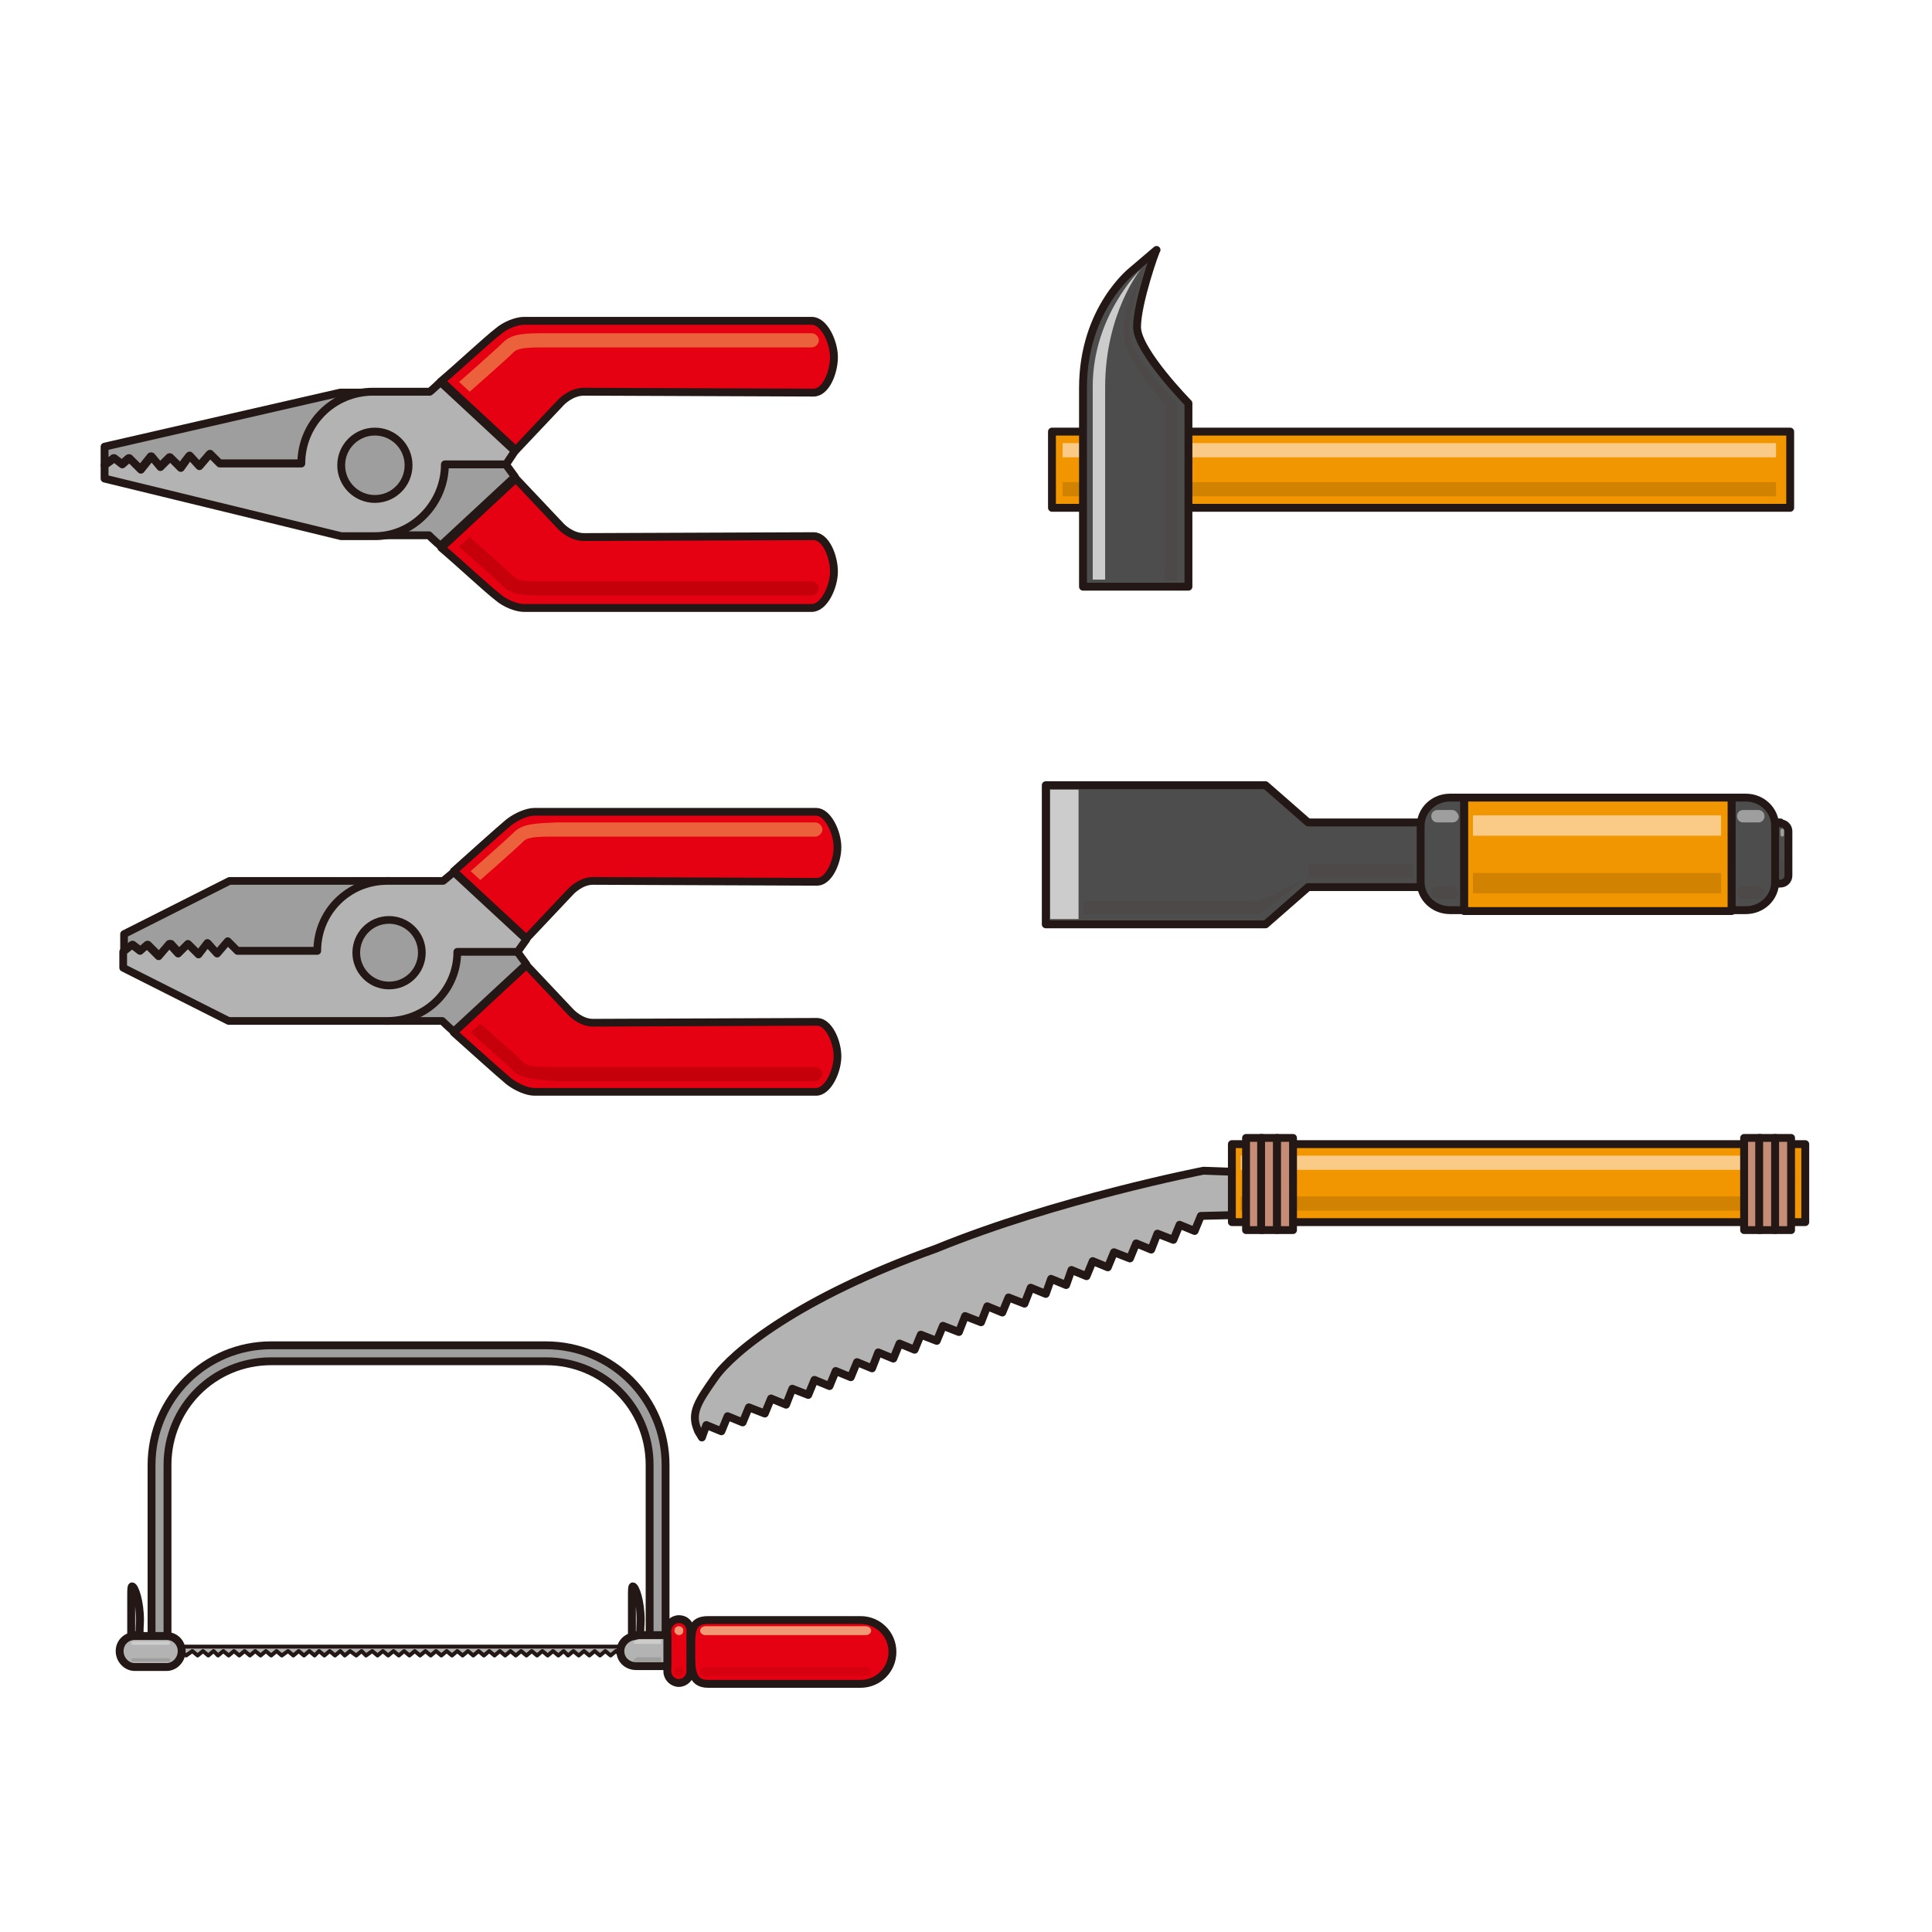 <?xml version="1.0" encoding="utf-8"?>
<!-- Generator: Adobe Illustrator 26.3.1, SVG Export Plug-In . SVG Version: 6.00 Build 0)  -->
<svg version="1.1" id="レイヤー_1" xmlns="http://www.w3.org/2000/svg" xmlns:xlink="http://www.w3.org/1999/xlink" x="0px"
	 y="0px" viewBox="0 0 218 218" enable-background="new 0 0 218 218" xml:space="preserve">
<g>
	<g>
		
			<rect x="118.7" y="48.7" fill="#F29600" stroke="#231815" stroke-width="0.888" stroke-linecap="round" stroke-linejoin="round" width="83.3" height="8.6"/>
		<rect x="119.9" y="54.4" fill="#D18200" width="80.5" height="1.6"/>
		<rect x="119.9" y="50" fill="#F9CB87" width="80.5" height="1.6"/>
		<path fill="#4D4D4D" stroke="#231815" stroke-width="0.888" stroke-linecap="round" stroke-linejoin="round" d="M128.3,36.9
			c0,2.7,5.8,8.6,5.8,8.6v20.7h-11.9c0,0,0-18.6,0-22.4c0-9,5.6-13.3,5.6-13.3l2.7-2.3C130.4,28.2,128.3,34.2,128.3,36.9z"/>
		<path fill="#4C4948" d="M127.4,37.3c0,2.8,5.4,8.2,5.4,8.2v20h-1.4V45.5c0,0-4.6-4.8-4.6-8.1c0-3.4,2.4-7.4,2.4-7.4
			S127.4,34.5,127.4,37.3z"/>
		<path fill="#CCCCCC" d="M123.3,43.6c0,2.7,0,21.8,0,21.8h1.4c0,0,0-18.6,0-21.7c0-8.4,4-13.3,4-13.3S123.3,35.6,123.3,43.6z"/>
	</g>
	<g>
		<g>
			<g>
				<path fill="#9E9E9F" stroke="#231815" stroke-width="0.869" stroke-linecap="round" stroke-linejoin="round" d="M51.5,107.3
					h6.8l1.1,1.5l-8.2,7.6c-0.8-0.7-1.3-1.2-1.3-1.2h-6.3v0c-4.4,0-7.9-3.5-7.9-7.9h-9.1l-0.9-1l-1.2,1.4l-1-1.2l-1,1.3l-1.2-1.2
					l-1,1l-1-1.1l-1.3,1.4l-1.3-1.3l-0.8,0.7l-0.9-0.7l-1,0.8v-2l11.9-6l17.9,0C48,99.4,51.5,102.9,51.5,107.3z"/>
				<path fill="#B3B3B3" stroke="#231815" stroke-width="0.869" stroke-linecap="round" stroke-linejoin="round" d="M51.6,107.4
					h6.8l1-1.4l-8.2-7.6C50.5,99,50,99.4,50,99.4h-6.3v0c-4.4,0-7.9,3.5-7.9,7.9h-9l-1.1-1.1l-1.2,1.4l-1.1-1.2l-1,1.3l-1.2-1.2
					l-1.1,1.1l-1-1.1l-1.2,1.4l-1.3-1.3l-0.8,0.7l-0.9-0.7l-1,0.8v1.8l11.9,6h17.9l0,0C48.1,115.2,51.6,111.7,51.6,107.4z"/>
			</g>
			<path fill="#9E9E9F" stroke="#231815" stroke-width="0.869" stroke-linecap="round" stroke-linejoin="round" d="M40.2,107.5
				c0-2,1.6-3.7,3.7-3.7c2,0,3.7,1.6,3.7,3.7c0,2-1.6,3.7-3.7,3.7C41.8,111.2,40.2,109.5,40.2,107.5z"/>
		</g>
		<g>
			<g>
				<path fill="#E50012" stroke="#231815" stroke-width="0.869" stroke-linecap="round" stroke-linejoin="round" d="M64.4,100.6
					c0,0,1.1-1.2,2.5-1.2c2,0,25.3,0.1,25.3,0.1c1.3,0,2.3-2.2,2.3-3.9c0-1.7-1.1-4-2.4-4H60.3c-0.8,0-2,0.5-2.9,1.2
					c-1.2,1-4.4,3.9-6.2,5.5l8.2,7.6L64.4,100.6z"/>
			</g>
			<path fill="#EA613B" d="M58,93.9c-0.8,0.8-4.9,4.4-4.9,4.4l1.1,1c0,0,4-3.5,4.9-4.4c0.5-0.5,1.8-0.5,3.7-0.5l1,0h28.2
				c0.4,0,0.8-0.4,0.8-0.8c0-0.4-0.4-0.8-0.8-0.8H63.8l-1,0C60.6,92.9,59,92.9,58,93.9z"/>
		</g>
		<g>
			<path fill="#E50012" stroke="#231815" stroke-width="0.869" stroke-linecap="round" stroke-linejoin="round" d="M64.4,114.2
				c0,0,1.1,1.2,2.5,1.2c2,0,25.3-0.1,25.3-0.1c1.3,0,2.3,2.2,2.3,3.9c0,1.7-1.1,4-2.4,4H60.3c-0.8,0-2-0.5-2.9-1.2
				c-1.2-1-4.4-3.9-6.2-5.5l8.2-7.6L64.4,114.2z"/>
			<path fill="#C6000B" d="M58,120.9c-0.8-0.8-4.9-4.4-4.9-4.4l1.1-1c0,0,4,3.5,4.9,4.4c0.5,0.5,1.8,0.5,3.7,0.5l1,0h28.2
				c0.4,0,0.8,0.4,0.8,0.8c0,0.4-0.4,0.8-0.8,0.8H63.8l-1,0C60.6,121.8,59,121.8,58,120.9z"/>
		</g>
	</g>
	<g>
		<g>
			<g>
				<path fill="#9E9E9F" stroke="#231815" stroke-width="0.888" stroke-linecap="round" stroke-linejoin="round" d="M50.1,52.3h6.9
					l1.1,1.5l-8.4,7.8c-0.8-0.7-1.3-1.2-1.3-1.2h-6.4v0c-4.5,0-8.1-3.6-8.1-8.1h-9.3l-1-1l-1.2,1.4l-1.1-1.2l-1,1.3l-1.2-1.2
					l-1.1,1.1l-1-1.2L15.8,53l-1.3-1.3l-0.8,0.7l-0.9-0.7l-1,0.8v-2.1l26.6-6.1l3.8,0C46.5,44.3,50.1,47.9,50.1,52.3z"/>
				<path fill="#B3B3B3" stroke="#231815" stroke-width="0.888" stroke-linecap="round" stroke-linejoin="round" d="M50.2,52.4h6.9
					l1-1.5l-8.4-7.8c-0.7,0.7-1.2,1.1-1.2,1.1h-6.4v0c-4.5,0-8.1,3.6-8.1,8.1h-9.2l-1.1-1.1l-1.2,1.4l-1.1-1.2l-1,1.4l-1.2-1.2
					l-1.1,1.1l-1-1.2L15.9,53l-1.3-1.3l-0.8,0.7l-0.9-0.7l-1.1,0.8V54l26.7,6.5h3.8l0,0C46.6,60.5,50.2,56.8,50.2,52.4z"/>
			</g>
			<path fill="#9E9E9F" stroke="#231815" stroke-width="0.888" stroke-linecap="round" stroke-linejoin="round" d="M38.5,52.5
				c0-2.1,1.7-3.8,3.8-3.8c2.1,0,3.8,1.7,3.8,3.8s-1.7,3.8-3.8,3.8C40.2,56.3,38.5,54.6,38.5,52.5z"/>
		</g>
		<g>
			<g>
				<path fill="#E50012" stroke="#231815" stroke-width="0.888" stroke-linecap="round" stroke-linejoin="round" d="M63.3,45.4
					c0,0,1.1-1.2,2.6-1.2c2.1,0,25.9,0.1,25.9,0.1c1.4,0,2.3-2.3,2.3-4c0-1.7-1.1-4.1-2.5-4.1H59.1c-0.8,0-2.1,0.5-2.9,1.2
					c-1.3,1-4.5,4-6.4,5.6l8.4,7.8L63.3,45.4z"/>
			</g>
			<path fill="#EA613B" d="M56.8,38.6c-0.9,0.9-5,4.5-5,4.5l1.2,1.1c0,0,4.1-3.6,5-4.5c0.5-0.5,1.9-0.5,3.8-0.5l1,0h28.8
				c0.4,0,0.8-0.4,0.8-0.8c0-0.4-0.4-0.8-0.8-0.8H62.7l-1,0C59.4,37.6,57.8,37.6,56.8,38.6z"/>
		</g>
		<g>
			<path fill="#E50012" stroke="#231815" stroke-width="0.888" stroke-linecap="round" stroke-linejoin="round" d="M63.3,59.4
				c0,0,1.1,1.2,2.6,1.2c2.1,0,25.9-0.1,25.9-0.1c1.4,0,2.3,2.3,2.3,4c0,1.7-1.1,4.1-2.5,4.1H59.1c-0.8,0-2.1-0.5-2.9-1.2
				c-1.3-1-4.5-4-6.4-5.6l8.4-7.8L63.3,59.4z"/>
			<path fill="#C6000B" d="M56.8,66.2c-0.9-0.9-5-4.5-5-4.5l1.2-1.1c0,0,4.1,3.6,5,4.5c0.5,0.5,1.9,0.5,3.8,0.5l1,0h28.8
				c0.4,0,0.8,0.4,0.8,0.8s-0.4,0.8-0.8,0.8H62.7l-1,0C59.4,67.2,57.8,67.2,56.8,66.2z"/>
		</g>
	</g>
	<g>
		<g>
			<g>
				<path fill="#B3B3B3" stroke="#231815" stroke-width="0.888" stroke-linecap="round" stroke-linejoin="round" d="M80.7,155.4
					c-1.9,2.7-2.8,4-2,5.9c0,0.1,0.2,0.4,0.5,0.9l0.5-1.4l1.7,0.7l0.7-1.7l1.7,0.7l0.7-1.7l1.8,0.7l0.7-1.7l1.7,0.7l0.7-1.8l1.8,0.7
					l0.7-1.7l1.7,0.7l0.7-1.7l1.7,0.7l0.7-1.7l1.7,0.7l0.7-1.8l1.7,0.7l0.7-1.7l1.7,0.7l0.7-1.7l1.8,0.7l0.7-1.7l1.8,0.7l0.7-1.8
					l1.8,0.7l0.7-1.8l1.7,0.7l0.7-1.7l1.8,0.7l0.7-1.8l1.7,0.7l0.6-1.7l1.7,0.7l0.6-1.7l1.7,0.7l0.7-1.7l1.7,0.7l0.7-1.7l1.8,0.7
					l0.7-1.7l1.7,0.7l0.7-1.8l1.8,0.7l0.7-1.7l1.7,0.7l0.7-1.7l16.3-0.4l0.7-0.2l-0.2-3.9l-16.5-0.6c0,0-16.5,3.2-30.2,8.8
					C89.9,146.5,82.6,152.7,80.7,155.4z"/>
			</g>
			<g>
				
					<rect x="139" y="129.1" fill="#F29600" stroke="#231815" stroke-width="0.888" stroke-linecap="round" stroke-linejoin="round" width="64.7" height="8.8"/>
				<rect x="140" y="135" fill="#D18200" width="62.5" height="1.6"/>
				<rect x="140" y="130.4" fill="#F9CB87" width="62.5" height="1.6"/>
			</g>
		</g>
		<g>
			
				<rect x="140.6" y="128.4" fill="#C58D76" stroke="#231815" stroke-width="0.888" stroke-linecap="round" stroke-linejoin="round" width="1.8" height="10.4"/>
			
				<rect x="142.3" y="128.4" fill="#C58D76" stroke="#231815" stroke-width="0.888" stroke-linecap="round" stroke-linejoin="round" width="1.8" height="10.4"/>
			
				<rect x="144.1" y="128.4" fill="#C58D76" stroke="#231815" stroke-width="0.888" stroke-linecap="round" stroke-linejoin="round" width="1.8" height="10.4"/>
		</g>
		<g>
			
				<rect x="196.8" y="128.4" fill="#C58D76" stroke="#231815" stroke-width="0.888" stroke-linecap="round" stroke-linejoin="round" width="1.8" height="10.4"/>
			
				<rect x="198.5" y="128.4" fill="#C58D76" stroke="#231815" stroke-width="0.888" stroke-linecap="round" stroke-linejoin="round" width="1.8" height="10.4"/>
			
				<rect x="200.3" y="128.4" fill="#C58D76" stroke="#231815" stroke-width="0.888" stroke-linecap="round" stroke-linejoin="round" width="1.8" height="10.4"/>
		</g>
	</g>
	<g>
		<g>
			<polygon fill="#B3B3B3" stroke="#231815" stroke-width="0.444" stroke-linecap="round" stroke-linejoin="round" points="
				14.7,186.8 16.3,186.8 16.9,186.3 17.4,186.8 18,186.3 18.6,186.8 19.2,186.3 19.8,186.8 20.4,186.3 21,186.8 21.7,186.3 
				22.3,186.8 22.9,186.3 23.5,186.8 24.1,186.3 24.6,186.8 25.2,186.3 25.8,186.8 26.4,186.3 27,186.8 27.6,186.3 28.2,186.8 
				28.8,186.3 29.4,186.8 30,186.3 30.6,186.8 31.2,186.3 31.8,186.8 32.5,186.3 33.1,186.8 33.7,186.3 34.3,186.8 34.9,186.3 
				35.5,186.8 36,186.3 36.6,186.8 37.2,186.3 37.8,186.8 38.4,186.3 38.9,186.8 39.5,186.3 40.2,186.8 40.8,186.3 41.3,186.8 
				42,186.3 42.6,186.8 43.2,186.3 43.8,186.8 44.4,186.3 45,186.8 45.6,186.3 46.2,186.8 46.8,186.3 47.4,186.8 48,186.3 
				48.6,186.8 49.2,186.3 49.8,186.8 50.4,186.3 51,186.8 51.6,186.3 52.2,186.8 52.8,186.3 53.4,186.8 54,186.3 54.6,186.8 
				55.2,186.3 55.8,186.8 56.4,186.3 57,186.8 57.6,186.3 58.2,186.8 58.8,186.3 59.4,186.8 60,186.3 60.6,186.8 61.2,186.3 
				61.8,186.8 62.4,186.3 63,186.8 63.6,186.3 64.1,186.8 64.7,186.3 65.3,186.8 65.9,186.3 66.5,186.8 67.1,186.3 67.7,186.8 
				68.3,186.3 68.9,186.8 69.5,186.3 70.1,186.8 70.7,186.3 71.3,186.8 71.9,186.9 73.2,186.9 73.2,185.8 14.7,185.8 			"/>
		</g>
		<g>
			<path fill="#9E9E9F" stroke="#231815" stroke-width="0.888" stroke-linecap="round" stroke-linejoin="round" d="M30.6,151.8
				c-7.4,0-13.5,6-13.5,13.5v21.6c0,0.5,0.4,0.9,0.9,0.9c0.5,0,0.9-0.4,0.9-0.9v-21.6c0-6.5,5.2-11.7,11.7-11.7h31
				c6.5,0,11.7,5.2,11.7,11.7v21.6c0,0.5,0.4,0.9,0.9,0.9c0.5,0,0.9-0.4,0.9-0.9v-21.6c0-7.4-6-13.5-13.5-13.5H30.6z"/>
			<path fill="#B3B3B3" stroke="#231815" stroke-width="0.888" stroke-linecap="round" stroke-linejoin="round" d="M13.5,186.3
				c0-1,0.8-1.7,1.7-1.7h3.6c1,0,1.7,0.8,1.7,1.7l0,0c0,1-0.8,1.8-1.7,1.8h-3.6C14.3,188.1,13.5,187.3,13.5,186.3L13.5,186.3z"/>
			<g>
				<g>
					<path fill="#E50012" stroke="#231815" stroke-width="0.888" stroke-linecap="round" stroke-linejoin="round" d="M97.1,182.8
						H79.9c-2,0-1.9,1.4-1.9,3.4c0,2-0.1,3.8,1.9,3.8h17.2c2,0,3.6-1.6,3.6-3.6C100.7,184.4,99.1,182.8,97.1,182.8z"/>
					<path fill="#E50012" stroke="#231815" stroke-width="0.888" stroke-linecap="round" stroke-linejoin="round" d="M76.6,182.7
						c-0.7,0-1.3,0.6-1.3,1.3v4.6c0,0.7,0.6,1.3,1.3,1.3c0.7,0,1.3-0.6,1.3-1.3V184C77.9,183.3,77.4,182.7,76.6,182.7z"/>
				</g>
				<g>
					<path fill="#B3B3B3" stroke="#231815" stroke-width="0.888" stroke-linecap="round" stroke-linejoin="round" d="M71.8,184.6
						c-1,0-1.8,0.8-1.8,1.7c0,1,0.8,1.7,1.8,1.7h3.5v-3.5H71.8z"/>
				</g>
			</g>
			<g>
				<path fill="#B3B3B3" stroke="#231815" stroke-width="0.888" stroke-linecap="round" stroke-linejoin="round" d="M15.8,182.8
					c0-2.1-0.6-3.8-0.9-3.8c-0.1,0-0.1,0.5-0.1,1.2c0,1.5,0,4.3,0,4.3h1C15.7,184,15.8,183.4,15.8,182.8z"/>
			</g>
			<g>
				<path fill="#B3B3B3" stroke="#231815" stroke-width="0.888" stroke-linecap="round" stroke-linejoin="round" d="M72.3,182.8
					c0-2.1-0.6-3.8-0.9-3.8c-0.1,0-0.1,0.5-0.1,1.2c0,1.5,0,4.3,0,4.3h1C72.2,184,72.3,183.4,72.3,182.8z"/>
			</g>
			<g>
				<g>
					<path fill="#F19975" d="M79.6,183.5c-0.3,0-0.6,0.2-0.6,0.5l0,0c0,0.3,0.3,0.5,0.6,0.5h18.1c0.3,0,0.6-0.2,0.6-0.5l0,0
						c0-0.3-0.3-0.5-0.6-0.5H79.6z"/>
					<path fill="#D7000F" d="M79.6,188.1c-0.3,0-0.6,0.2-0.6,0.5l0,0c0,0.3,0.3,0.5,0.6,0.5h18.1c0.3,0,0.6-0.2,0.6-0.5l0,0
						c0-0.3-0.3-0.5-0.6-0.5H79.6z"/>
				</g>
				<g>
					<path fill="#F19975" d="M76.1,184c0-0.3,0.2-0.5,0.5-0.5c0.3,0,0.5,0.2,0.5,0.5c0,0.3-0.2,0.5-0.5,0.5
						C76.4,184.5,76.1,184.3,76.1,184z"/>
					<path fill="#D7000F" d="M76.1,188.6c0-0.3,0.2-0.5,0.5-0.5c0.3,0,0.5,0.2,0.5,0.5s-0.2,0.5-0.5,0.5
						C76.4,189.1,76.1,188.9,76.1,188.6z"/>
				</g>
			</g>
			<g>
				<g>
					<path fill="#9E9E9F" d="M71.8,187.1c-0.1,0-0.3,0.1-0.3,0.2c0,0.1,0.1,0.2,0.3,0.2h2.8v-0.5H71.8z"/>
				</g>
				<g>
					<path fill="#CCCCCC" d="M71.8,185.1c-0.1,0-0.3,0.1-0.3,0.2s0.1,0.2,0.3,0.2h2.8v-0.5H71.8z"/>
				</g>
			</g>
			<g>
				<path fill="#CCCCCC" d="M14.8,185.4c0-0.1,0.1-0.2,0.2-0.2h4c0.1,0,0.2,0.1,0.2,0.2l0,0c0,0.1-0.1,0.2-0.2,0.2h-4
					C14.9,185.6,14.8,185.5,14.8,185.4L14.8,185.4z"/>
				<path fill="#9E9E9F" d="M14.8,187.3c0-0.1,0.1-0.2,0.2-0.2h4c0.1,0,0.2,0.1,0.2,0.2l0,0c0,0.1-0.1,0.2-0.2,0.2h-4
					C14.9,187.5,14.8,187.4,14.8,187.3L14.8,187.3z"/>
			</g>
		</g>
	</g>
	<g>
		<g>
			<polygon fill="#4D4D4D" stroke="#231815" stroke-width="0.888" stroke-linecap="round" stroke-linejoin="round" points="
				147.6,92.8 142.8,88.6 118,88.6 118,104.3 142.8,104.3 147.6,100.1 162.4,100.1 162.4,92.8 			"/>
		</g>
		<g>
			<g>
				
					<rect x="165.2" y="90" fill="#F29600" stroke="#231815" stroke-width="0.888" stroke-linecap="round" stroke-linejoin="round" width="30.2" height="12.8"/>
				<rect x="166.2" y="98.5" fill="#D18200" width="28" height="2.3"/>
				<rect x="166.2" y="92" fill="#F9CB87" width="28" height="2.3"/>
			</g>
			<g>
				<path fill="#4D4D4D" stroke="#231815" stroke-width="0.888" stroke-linecap="round" stroke-linejoin="round" d="M163.6,90
					c-1.8,0-3.3,1.4-3.3,3.2v6.3c0,1.8,1.5,3.2,3.3,3.2h1.6V90H163.6z"/>
			</g>
			<g>
				<path fill="#4D4D4D" stroke="#231815" stroke-width="0.888" stroke-linecap="round" stroke-linejoin="round" d="M197,90
					c1.8,0,3.3,1.4,3.3,3.2v6.3c0,1.8-1.5,3.2-3.3,3.2h-1.6V90H197z"/>
			</g>
			<g>
				<path fill="#4D4D4D" stroke="#231815" stroke-width="0.888" stroke-linecap="round" stroke-linejoin="round" d="M200.9,92.9
					c0.5,0,0.9,0.4,0.9,0.9v5c0,0.5-0.4,0.9-0.9,0.9h-0.6v-6.9H200.9z"/>
			</g>
		</g>
		<g>
			<g>
				<path fill="#4C4948" d="M198.4,100h-1.7c-0.4,0-0.7,0.3-0.7,0.7c0,0.4,0.3,0.7,0.7,0.7h1.7c0.4,0,0.7-0.3,0.7-0.7
					C199.1,100.3,198.8,100,198.4,100z"/>
			</g>
		</g>
		<g>
			<g>
				<path fill="#4C4948" d="M163.9,100h-1.7c-0.4,0-0.7,0.3-0.7,0.7c0,0.4,0.3,0.7,0.7,0.7h1.7c0.4,0,0.7-0.3,0.7-0.7
					C164.5,100.3,164.2,100,163.9,100z"/>
			</g>
		</g>
		<g>
			<g>
				<path fill="#9E9E9F" d="M198.4,91.4h-1.7c-0.4,0-0.7,0.3-0.7,0.7c0,0.4,0.3,0.7,0.7,0.7h1.7c0.4,0,0.7-0.3,0.7-0.7
					C199.1,91.7,198.8,91.4,198.4,91.4z"/>
			</g>
		</g>
		<g>
			<g>
				<path fill="#9E9E9F" d="M163.9,91.4h-1.7c-0.4,0-0.7,0.3-0.7,0.7c0,0.4,0.3,0.7,0.7,0.7h1.7c0.4,0,0.7-0.3,0.7-0.7
					C164.5,91.7,164.2,91.4,163.9,91.4z"/>
			</g>
		</g>
		<g>
			<g>
				<path fill="#4C4948" d="M200.9,97.1v1.8c0,0.1,0.1,0.2,0.2,0.2c0.1,0,0.2-0.1,0.2-0.2v-1.8c0-0.1-0.1-0.2-0.2-0.2
					C200.9,96.9,200.9,97,200.9,97.1z"/>
			</g>
		</g>
		<g>
			<g>
				<path fill="#9E9E9F" d="M200.9,93.7v0.5c0,0.1,0.1,0.2,0.2,0.2c0.1,0,0.2-0.1,0.2-0.2v-0.5c0-0.1-0.1-0.2-0.2-0.2
					C200.9,93.6,200.9,93.6,200.9,93.7z"/>
			</g>
		</g>
		<rect x="118.5" y="89.1" fill="#CCCCCC" width="3.2" height="14.6"/>
		<rect x="147.7" y="97.5" fill="#4C4948" width="11.7" height="1.5"/>
		<polygon fill="#4C4948" points="142.1,101.7 122.3,101.7 122.3,103.1 142.1,103.1 147.1,99.3 		"/>
	</g>
</g>
</svg>
